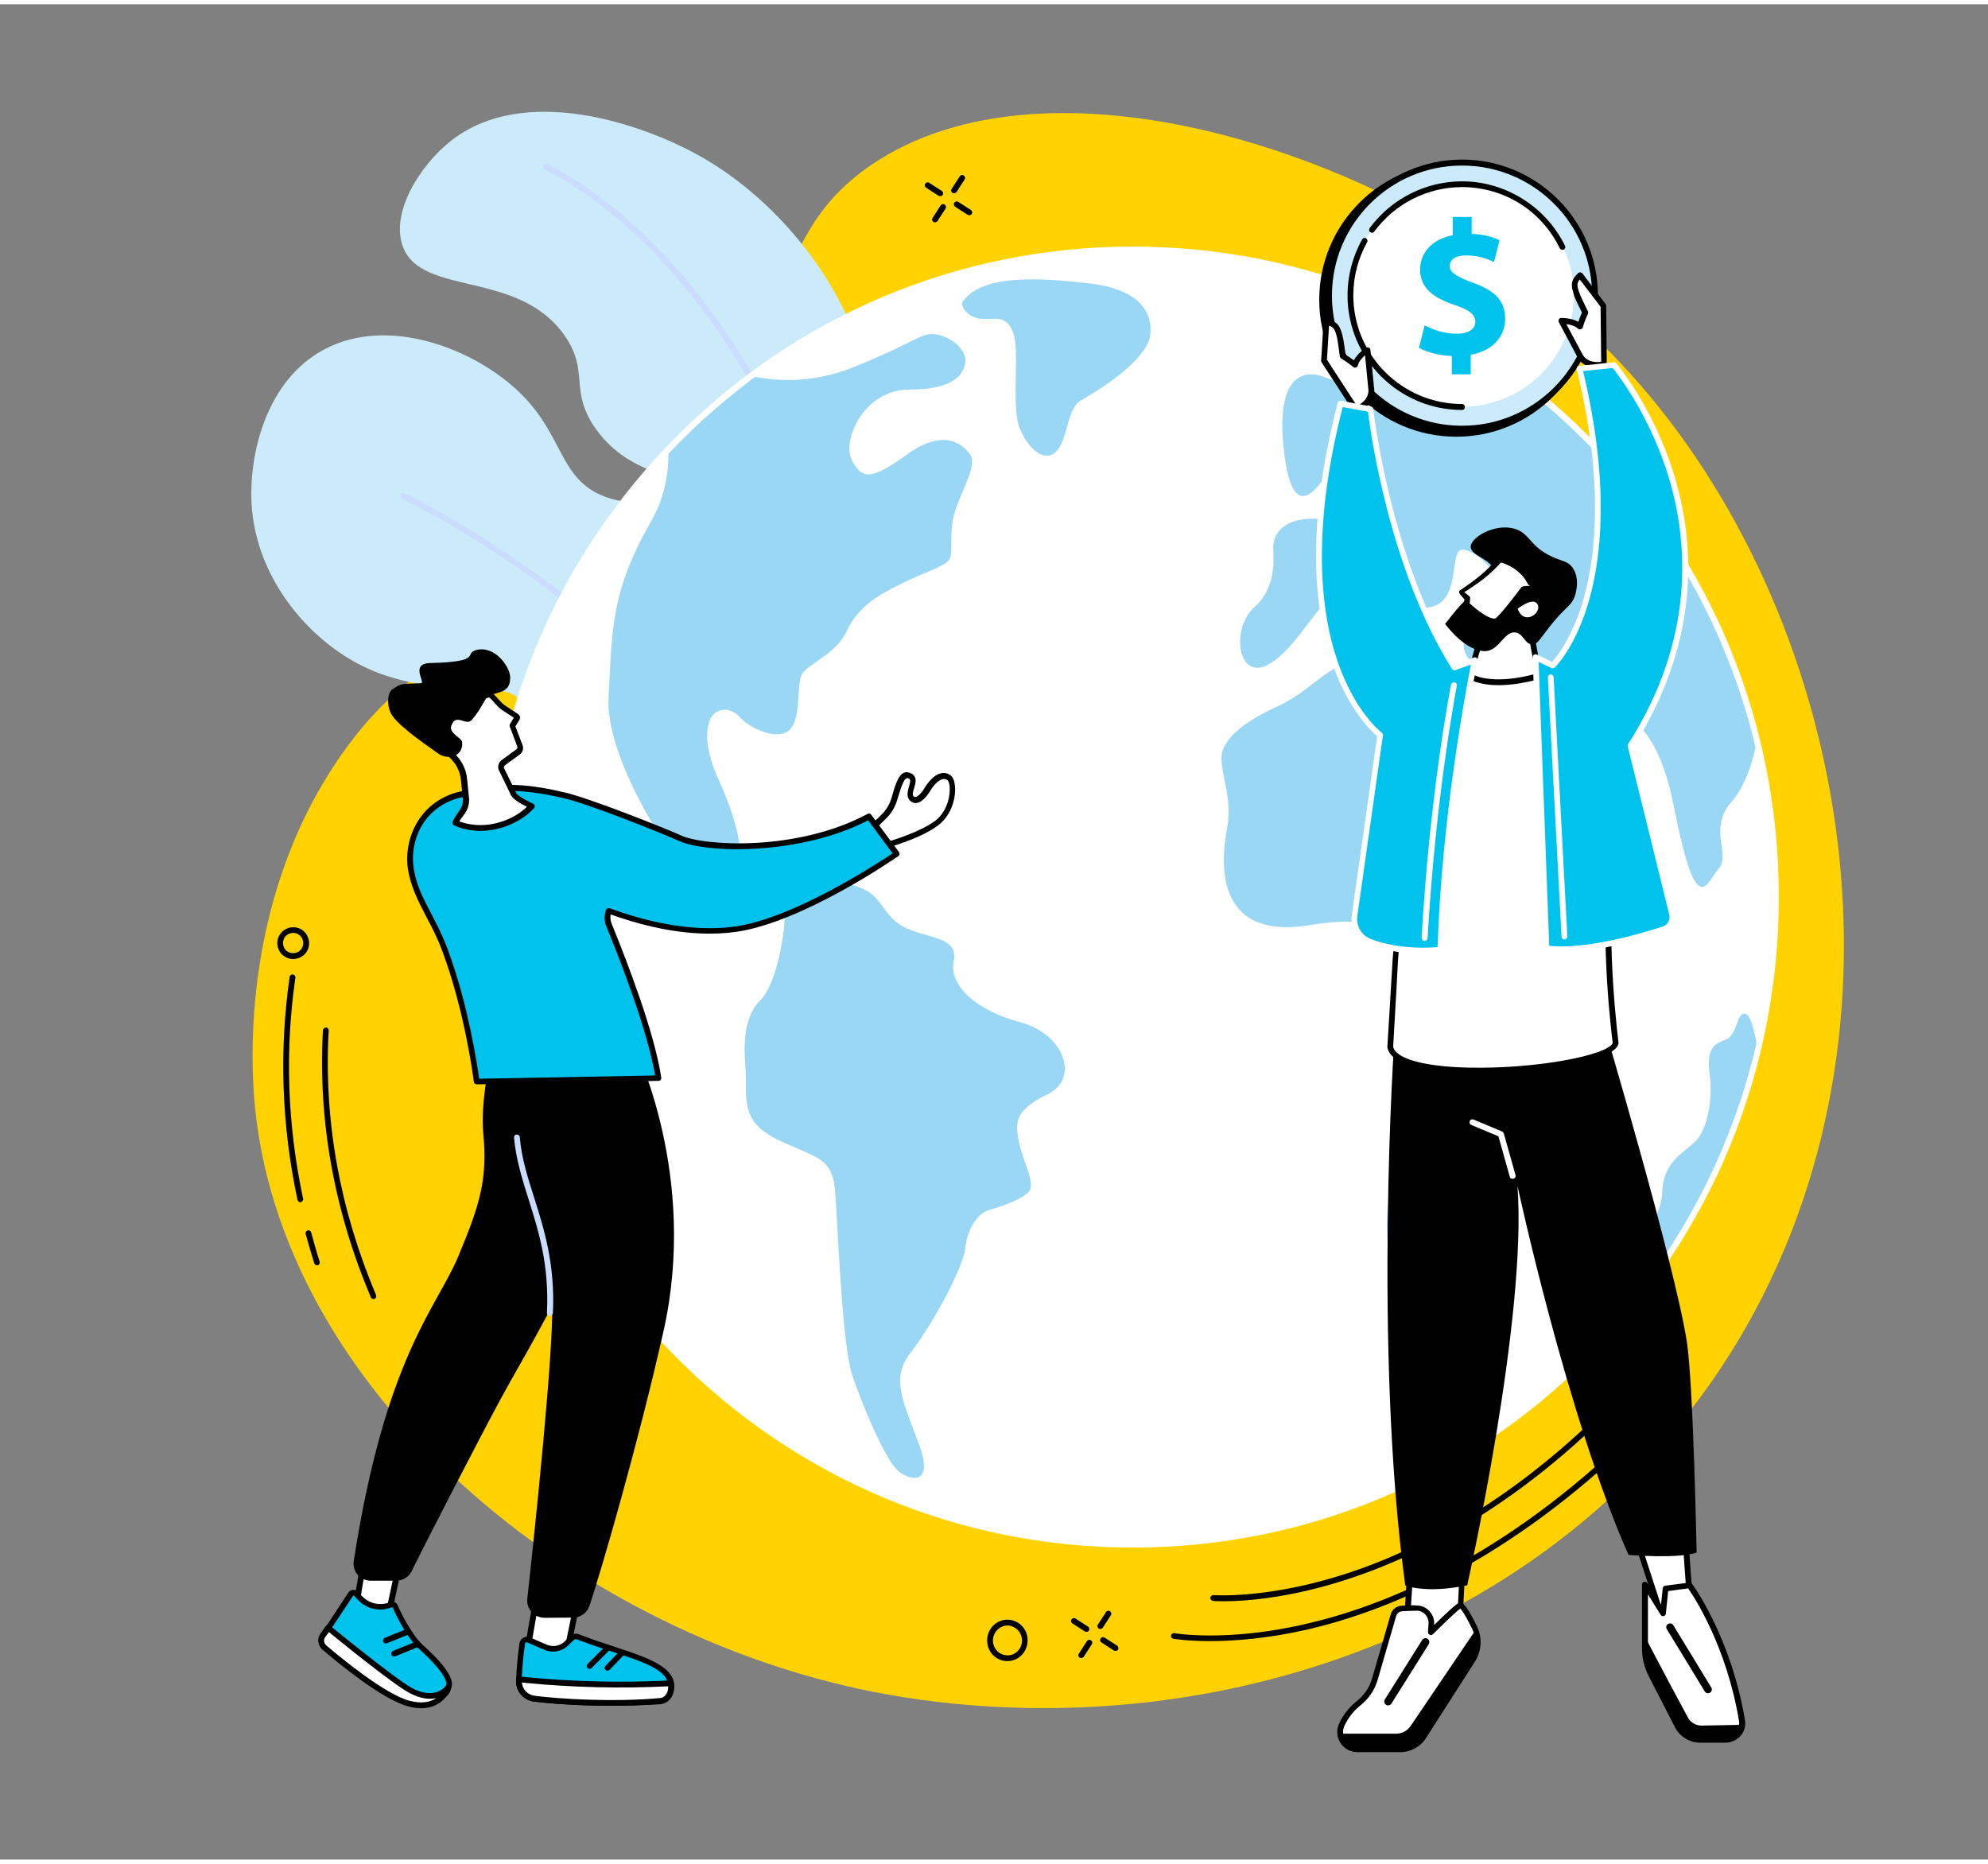 <?xml version="1.0" encoding="utf-8"?>
<svg xmlns="http://www.w3.org/2000/svg" xmlns:xlink="http://www.w3.org/1999/xlink" version="1.1" id="Layer_1" x="0px" y="0px" viewBox="0 0 1033 964" style="enable-background:new 0 0 1033 964;" xml:space="preserve" width="80" height="75">
<rect x="0" y="0" width="1033" height="964" fill="#808080" stroke="none"/>
<style type="text/css">
	.st0{fill:#FFD200;}
	.st1{fill:#CCEBFA;}
	.st2{fill:#CADDFF;}
	.st3{fill:#FFFFFF;}
	.st4{fill:#99D7F5;}
	.st5{fill:#00C3ED;}
</style>
<g>
	<path class="st0" d="M331.6,265.7c86.6-87.2,61.8-141.8,121.1-182.2c91.2-62.1,261.4-8.7,361.8,76.7   c123,104.6,185.1,313.3,112.9,486.2c-77,184-278.2,261.9-458.9,233.1c-161.4-25.7-320-152.9-335.9-305.4   c-1.7-16.5-9.3-105.9,44-183C220.5,327.4,262.9,334.8,331.6,265.7z"/>
</g>
<g>
	<g>
		<g>
			<path class="st1" d="M457.2,566.3c4.6-11.9,34.6-91.6,20.1-138.3c-2-6.5-5.1-16.6-14.3-24.6c-18.3-16.1-36.7-3.1-51.3-14.8     c-19.2-15.5,2.7-46.4-18.2-91c-5-10.7-12.8-27.4-30-35.8c-19.2-9.4-30.4,1.2-49.3-6c-23.6-9-21.1-31.1-43.3-53.2     c-23.4-23.3-69.2-41.4-102.9-23c-29.5,16-38.6,53.7-37.3,79.5c2,38.1,28.2,69.3,55.6,83.7c39.4,20.7,79.2,5.6,84.5,20.6     c4.9,13.9-29.5,27.6-27.7,53.7c1.2,18.2,19.7,36.1,38.5,40.7c26.1,6.4,41.2-15.5,56.8-7.1c16.3,8.7,7.2,36.8,18.9,62.3     C367,533.7,392.1,556,457.2,566.3z"/>
		</g>
		<g>
			<path class="st2" d="M458.2,557.6c-0.7,0-1.3-0.5-1.5-1.2c-22.4-105.9-88.6-181.7-140.2-226.6c-55.9-48.7-107.2-72.7-107.7-72.9     c-0.8-0.3-1.1-1.2-0.7-2c0.3-0.8,1.2-1.1,2-0.7c0.5,0.2,52.1,24.3,108.4,73.3c33,28.8,61.2,60.4,83.7,94     c28.2,42,47.5,87.2,57.5,134.3c0.2,0.8-0.3,1.6-1.2,1.8C458.4,557.6,458.3,557.6,458.2,557.6z"/>
		</g>
	</g>
	<g>
		<g>
			<path class="st1" d="M457.2,566.3c57.7-131.4,50.2-188.8,29.3-216.6c-6.2-8.3-20.8-23.7-29.7-50.5c-11.5-34.7-2.2-54.7-3.3-83.5     c-2.3-56.3-43.3-110.2-88.7-136.2c-31.8-18.1-92.9-38.2-130.5-8.5c-15.9,12.5-31.8,37.4-24.8,55.3c10,25.6,60.1,11.6,84,46     c13,18.8,2,28.3,16,48.2c22.1,31.3,59.9,22.2,67.4,44.4c7.3,21.5-26.7,35.6-21.8,63.2c5.5,31.5,51.8,35.7,53.8,66     c1.2,18-15,20.3-15.9,41.2c-1.1,25.5,22.2,36.2,43.9,74.1C448.9,530.7,453.9,550.8,457.2,566.3z"/>
		</g>
		<g>
			<path class="st2" d="M458.7,554.3c0,0-0.1,0-0.1,0c-0.8-0.1-1.4-0.8-1.4-1.6c8.1-112-9.9-230.9-48.2-318.1     c-26.4-60.1-59.3-97.3-82.2-118C302,94.3,283.2,86,283,85.9c-0.8-0.3-1.1-1.2-0.8-2c0.3-0.8,1.2-1.1,2-0.8     c0.8,0.3,19.4,8.5,44.5,31.1c23.2,20.8,56.4,58.4,83,119.1c17.3,39.5,31.1,87.7,39.9,139.4c10.1,59.6,12.9,120.2,8.6,180.1     C460.2,553.7,459.5,554.3,458.7,554.3z"/>
		</g>
	</g>
</g>
<g>
	<g>
		<g>
			<path d="M156.1,622.5c-0.7,0-1.3-0.5-1.5-1.2c-8.3-38.8-9.6-77.8-4.1-115.9c0.1-0.8,0.9-1.4,1.7-1.3c0.8,0.1,1.4,0.9,1.3,1.7     c-5.5,37.8-4.2,76.4,4,114.8c0.2,0.8-0.3,1.6-1.2,1.8C156.3,622.5,156.2,622.5,156.1,622.5z"/>
		</g>
		<g>
			<path d="M164.7,655.2c-0.6,0-1.2-0.4-1.4-1c-1.6-5.1-3.1-10.2-4.5-15.3c-0.2-0.8,0.3-1.6,1.1-1.8c0.8-0.2,1.6,0.3,1.8,1.1     c1.4,5.1,2.8,10.2,4.4,15.2c0.2,0.8-0.2,1.6-1,1.9C165,655.2,164.9,655.2,164.7,655.2z"/>
		</g>
		<g>
			<path d="M194.1,672.8c-0.6,0-1.1-0.3-1.4-0.9c-19.1-45.2-27.5-91.9-24.9-138.8c0-0.8,0.8-1.4,1.6-1.4c0.8,0,1.5,0.8,1.4,1.6     c-2.6,46.4,5.7,92.6,24.6,137.4c0.3,0.8,0,1.6-0.8,2C194.4,672.7,194.2,672.8,194.1,672.8z"/>
		</g>
		<g>
			<path d="M152.3,496.1c-0.9,0-1.7-0.1-2.5-0.4c-2.1-0.7-3.8-2.1-4.8-4.1c-1-2-1.2-4.2-0.5-6.3c0.7-2.1,2.1-3.8,4.1-4.8     c0,0,0,0,0,0c4.1-2.1,9.1-0.5,11.1,3.6c2.1,4.1,0.5,9.1-3.6,11.1C154.9,495.8,153.6,496.1,152.3,496.1z M149.9,483.1     c-1.3,0.6-2.2,1.7-2.6,3.1c-0.4,1.3-0.3,2.8,0.3,4c0.6,1.3,1.7,2.2,3.1,2.6c1.3,0.4,2.8,0.3,4-0.3c2.6-1.3,3.6-4.5,2.3-7.1     C155.7,482.8,152.5,481.8,149.9,483.1z"/>
		</g>
	</g>
	<g>
		<g>
			<path d="M571.7,844.2c-0.3,0-0.6-0.1-0.8-0.2c-0.7-0.5-0.9-1.4-0.4-2.1l4.2-6.5c0.5-0.7,1.4-0.9,2.1-0.4c0.7,0.5,0.9,1.4,0.4,2.1     l-4.2,6.5C572.6,844,572.2,844.2,571.7,844.2z"/>
		</g>
		<g>
			<path d="M561.8,859.3c-0.3,0-0.6-0.1-0.8-0.2c-0.7-0.5-0.9-1.4-0.4-2.1l4.2-6.5c0.5-0.7,1.4-0.9,2.1-0.4c0.7,0.5,0.9,1.4,0.4,2.1     l-4.2,6.5C562.7,859.1,562.3,859.3,561.8,859.3z"/>
		</g>
		<g>
			<path d="M564.5,845.7c-0.3,0-0.6-0.1-0.8-0.2l-6.5-4.2c-0.7-0.5-0.9-1.4-0.4-2.1c0.5-0.7,1.4-0.9,2.1-0.4l6.5,4.2     c0.7,0.5,0.9,1.4,0.4,2.1C565.5,845.5,565,845.7,564.5,845.7z"/>
		</g>
		<g>
			<path d="M579.6,855.6c-0.3,0-0.6-0.1-0.8-0.2l-6.5-4.2c-0.7-0.5-0.9-1.4-0.4-2.1c0.5-0.7,1.4-0.9,2.1-0.4l6.5,4.2     c0.7,0.5,0.9,1.4,0.4,2.1C580.6,855.4,580.1,855.6,579.6,855.6z"/>
		</g>
	</g>
	<g>
		<g>
			<path d="M495.7,98.2c-0.3,0-0.6-0.1-0.8-0.2c-0.7-0.5-0.9-1.4-0.4-2.1l4.2-6.5c0.5-0.7,1.4-0.9,2.1-0.4c0.7,0.5,0.9,1.4,0.4,2.1     l-4.2,6.5C496.6,98,496.2,98.2,495.7,98.2z"/>
		</g>
		<g>
			<path d="M485.8,113.3c-0.3,0-0.6-0.1-0.8-0.2c-0.7-0.5-0.9-1.4-0.4-2.1l4.2-6.5c0.5-0.7,1.4-0.9,2.1-0.4c0.7,0.5,0.9,1.4,0.4,2.1     l-4.2,6.5C486.7,113.1,486.3,113.3,485.8,113.3z"/>
		</g>
		<g>
			<path d="M488.5,99.7c-0.3,0-0.6-0.1-0.8-0.2l-6.5-4.2c-0.7-0.5-0.9-1.4-0.4-2.1c0.5-0.7,1.4-0.9,2.1-0.4l6.5,4.2     c0.7,0.5,0.9,1.4,0.4,2.1C489.5,99.5,489,99.7,488.5,99.7z"/>
		</g>
		<g>
			<path d="M503.6,109.6c-0.3,0-0.6-0.1-0.8-0.2l-6.5-4.2c-0.7-0.5-0.9-1.4-0.4-2.1c0.5-0.7,1.4-0.9,2.1-0.4l6.5,4.2     c0.7,0.5,0.9,1.4,0.4,2.1C504.6,109.4,504.1,109.6,503.6,109.6z"/>
		</g>
	</g>
	<g>
		<path d="M523.5,860.9c-1.3,0-2.6-0.2-3.8-0.7c-2.7-1-4.8-3.1-5.9-5.7c-2.3-5.4,0.1-11.8,5.4-14.2c2.6-1.2,5.4-1.2,8-0.2    c2.7,1,4.8,3.1,5.9,5.7c2.3,5.4-0.1,11.8-5.4,14.2C526.4,860.6,524.9,860.9,523.5,860.9z M523.5,842.4c-1,0-2.1,0.2-3,0.7    c-3.8,1.7-5.6,6.3-3.9,10.2c0.8,1.9,2.3,3.4,4.2,4.1c1.9,0.7,3.9,0.7,5.7-0.1c3.8-1.7,5.6-6.3,3.9-10.2c-0.8-1.9-2.3-3.4-4.2-4.1    C525.3,842.5,524.4,842.4,523.5,842.4z"/>
	</g>
	<g>
		<g>
			<path d="M635.7,829.8c-3.4,0-5.3-0.1-5.4-0.2c-0.8-0.1-1.4-0.8-1.4-1.6c0.1-0.8,0.8-1.4,1.6-1.4c0.3,0,28.2,2.2,69.5-11.3     c38.2-12.5,96-41.3,154.6-107.7c0.5-0.6,1.5-0.7,2.1-0.1c0.6,0.5,0.7,1.5,0.1,2.1c-59.1,67-117.6,96-156.1,108.6     C669.5,828.5,645.8,829.8,635.7,829.8z"/>
		</g>
		<g>
			<path d="M628.8,850.5c-12.1,0-18.9-1.2-19.1-1.2c-0.8-0.2-1.4-0.9-1.2-1.7c0.1-0.8,0.9-1.4,1.7-1.2c0.3,0,27.1,4.8,68.7-4.9     c38.5-8.9,97.9-32.2,162.3-92.7c0.6-0.6,1.6-0.5,2.1,0.1c0.6,0.6,0.5,1.6-0.1,2.1c-65,61-125,84.5-163.9,93.5     C658.3,849.3,640.9,850.5,628.8,850.5z"/>
		</g>
	</g>
</g>
<g>
	<g>
		<g>
			<ellipse class="st3" cx="588.6" cy="464" rx="334.2" ry="336.5"/>
		</g>
		<g>
			<g>
				<path class="st4" d="M500.2,154.6c-1.4,2,2.7,8.9,10.8,8.9c8.1,0,12.2-1.4,15.6,7.5c3.4,8.9-1.4,38.8,3.4,49.7      c4.7,10.9,12.9,17.7,18.9,11.6c6.1-6.1,5.4-22.5,12.9-26.6c7.4-4.1,34.5-20.4,35.9-34.1c1.4-13.6-8.1-23.8-31.8-26.6      C542.2,142.4,510.4,139.6,500.2,154.6z"/>
			</g>
			<g>
				<path class="st4" d="M412.8,459.8c-3.2,1.8-5.1,5.2-4.9,8.8c0.5,11.4-3.8,39.9-12.9,49c-11.5,11.6-7.3,32.4-7.4,40.9      c-0.4,17.1,1.3,24.7,19.5,32.9c18.3,8.2,25.4,8.6,26.8,25c1.4,16.3,3.5,79.5,8.9,95.8c5.4,16.3,16.9,42.9,23,49      c6.1,6.1,20.3,9.5,11.5-13.6c-8.8-23.2-14.2-34.1-4.1-47c10.1-12.9,27.1-42.9,28.4-54.5c1.4-11.6,7.4-18.4,12.9-19.8      c5.4-1.4,16.9-5.4,20.3-9.5c3.4-4.1-3.4-15.7-5.4-25.9c-2-10.2-2-16.3,14.9-24.5c16.9-8.2,8.8-31.3-14.2-37.5      c-23-6.1-37.2-19.1-34.5-32c2.7-12.9-15.6-11.6-26.4-17.7c-10.8-6.1-10.5-15.8-22.5-20.3C430.4,452.7,418.9,456.3,412.8,459.8z"/>
			</g>
			<g>
				<path class="st4" d="M831.9,445.5c-5.7-8.6-5-22.2,9.3-40.9c11.2-14.7-4.9-29.3-12.3-34.9c-1.4-1-0.7-3.2,0.9-3.4      c9.2-1,30.5,2.1,39.8,49.8c12.1,61.7,17.1,40.2,23.5,33c6.4-7.2-5.6-20.6,6.4-34.4c7.6-8.7,11.4-21.5,13.4-31.9      C888.9,284.9,822.2,204,734,161c0.1,10.7-2.4,48.2-46,32.7c0,0-27.1-12.9-20.7,39.5c6.4,52.4,28.5-3.6,32.8-5.7      c4.3-2.2,15.7-5,10.7,30.1c0,0-0.7,12.2-22.8,10c-22.1-2.2-26.4,8.6-26.4,14.3c0,5.7,2.1,20.8-10,31.6      c-12.1,10.8-8.6,38.7,7.8,29.4c16.4-9.3,27.8-38.7,42.8-41.6c15-2.9,28.5,16.5,42.8,11.5c14.3-5,7.8-29.4,15-29.4      c7.1,0,22.1,14.3,20,25.1c-2.1,10.8-24.2,15.8-18.5,28.7c5.7,12.9,17.8,8.6,21.4,17.2c3.6,8.6-17.8,18.7-34.9,7.9      c-17.1-10.8-20,5-28.5-2.2c-8.6-7.2-9.3-22.2-21.4-17.2c-12.1,5-19.2,15.1-34.9,22.2c-15.7,7.2-28.5,16.5-28.5,26.5      c0,10,5.7,20.8,2.9,36.6c-2.9,15.8-7.8,58.8,43.5,50.2c51.3-8.6,44.9,17.9,44.9,20.8c0,2.9-0.7,40.2,4.3,46.6      c5,6.5,16.4,25.1,0,49.5c-16.4,24.4-10,78.9,5,71.7c15-7.2,29.9-35.2,48.5-49.5c18.5-14.3,44.2-76.8,33.5-96.1      c-10.7-19.4,15-35.2,18.5-48.1C839,460.6,837.6,454.1,831.9,445.5z"/>
			</g>
			<g>
				<path class="st4" d="M347.3,231.2c0.3,12-1.8,25-8.8,37.1c-21,36.8-20.3,55.2-22.3,91.9s44.1,101.6,55.6,108.4      c11.5,6.8,13.3-9.4,13.3-22.3c0-12.9-4.9-28.5-11.7-43.4c-6.8-15-6.8-24.5-4.7-30.6c2-6.1,10.1-8.2,15.6-2      c5.4,6.1,18.4,11.6,24.7,7.7c7.7-4.7,4.7-23.1,7.4-29.3c2.7-6.1,17.6-10.2,23.7-23.2c6.1-12.9,16.2-18.4,28.4-24.5      c12.2-6.1,23-8.9,25-12.9c2-4.1-0.7-13.6,2.7-24.5c3.4-10.9,11.5-23.8,8.1-29.3c-3.4-5.4-13.5-14.3-32.5-0.7      s-23.7,13.6-29.1,3.4c-5.4-10.2,6.1-36.8,29.8-36.8c23.7,0,28.4-8.2,29.1-14.3c0.7-6.1-6.8-12.9-14.9-14.3      c-8.1-1.4-9.5,3.4-43.3,17c-22.6,9.1-42.4,7-53.1,4.5C374.9,204.6,360.5,217.4,347.3,231.2z"/>
			</g>
			<g>
				<path class="st4" d="M907,524.6c-5-1.1-3.9,11.3-10.7,13.6c-6.7,2.3-9.5,5.6-7.9,18.1c1.7,12.4-1.1,28.8-7.9,35      c-6.7,6.2-16.3,10.7-16.8,26c-0.6,15.3-14.6,29.9-23,35c-8.4,5.1-21.3,13-21.3,26c0,8.4-0.2,19.1,1.7,27.3      c44.5-43.5,77.1-99.3,92.2-162.1C912.1,535.1,909.9,525.3,907,524.6z"/>
			</g>
		</g>
	</g>
	<g>
		<path class="st3" d="M588.6,801.9c-89.7,0-174-35.2-237.4-99c-63.4-63.8-98.3-148.7-98.3-239c0-90.3,34.9-175.1,98.3-239    c63.4-63.8,147.7-99,237.4-99s174,35.2,237.4,99c63.4,63.8,98.3,148.7,98.3,239c0,90.3-34.9,175.1-98.3,239    C762.6,766.8,678.3,801.9,588.6,801.9z M588.6,129c-183.4,0-332.7,150.3-332.7,335c0,184.7,149.2,335,332.7,335    s332.7-150.3,332.7-335C921.3,279.3,772.1,129,588.6,129z"/>
	</g>
</g>
<g>
	<g>
		<g>
			<g>
				<g>
					<polygon class="st3" points="189.7,804 184.3,836.8 201.4,838.6 208,807.8      "/>
				</g>
				<g>
					<path d="M201.4,840.1c-0.1,0-0.1,0-0.2,0l-17-1.8c-0.4,0-0.8-0.3-1-0.6c-0.3-0.3-0.4-0.7-0.3-1.2l5.4-32.8       c0.1-0.4,0.3-0.8,0.6-1c0.3-0.2,0.8-0.3,1.2-0.2l18.3,3.8c0.4,0.1,0.7,0.3,1,0.6c0.2,0.3,0.3,0.7,0.2,1.1l-6.6,30.8       C202.7,839.6,202.1,840.1,201.4,840.1z M186.1,835.5l14.1,1.5l6-28l-15.2-3.2L186.1,835.5z"/>
				</g>
			</g>
			<g>
				<g>
					<g>
						<path class="st5" d="M203.2,831.5c-5.5,2.3-11.9,0.9-16-3.4l-2.2-2.3c-0.8-0.8-2-0.7-2.6,0.2l-11.8,17.8        c-2.1,2.9-1.8,7.3,0.9,9.8c3.4,3.2,8.6,7.6,14.9,11.1c11.9,6.6,22.2,20.7,34.2,17.1c12-3.6,11.4-4.2,12.7-8        c1.3-3.8-4.6-11.6-14.3-20.2c-5.9-5.3-11.8-16.8-13.6-21.3C205,831.5,204,831.1,203.2,831.5z"/>
					</g>
					<g>
						<path d="M216.7,884c-7.3,0-13.9-5.2-20.4-10.3c-3.5-2.7-7-5.5-10.7-7.5c-6.5-3.6-11.9-8.1-15.2-11.3c-3.1-3-3.6-8.3-1.1-11.8        l11.7-17.8c0.5-0.8,1.4-1.3,2.4-1.4c1-0.1,1.9,0.3,2.6,1l2.2,2.3c3.7,3.9,9.4,5.1,14.4,3.1c0.8-0.3,1.7-0.3,2.4,0        c0.8,0.3,1.4,0.9,1.7,1.7c1.9,4.6,7.7,15.8,13.2,20.7c7.7,6.9,16.6,16.3,14.7,21.8c-0.1,0.3-0.2,0.5-0.2,0.7        c-1.3,4-2.3,4.9-13.4,8.2C219.5,883.8,218.1,884,216.7,884z M183.7,826.8C183.7,826.8,183.7,826.8,183.7,826.8        c-0.1,0-0.1,0-0.2,0.1l-11.8,17.8c-1.7,2.4-1.4,5.9,0.7,7.9c3.2,3.1,8.4,7.4,14.6,10.9c3.9,2.1,7.5,5,11.1,7.8        c7.5,5.9,14.5,11.4,22,9.2c10.4-3.1,10.6-3.7,11.4-6.3c0.1-0.2,0.2-0.5,0.3-0.8c0.8-2.2-2.4-8.4-13.8-18.6        c-6.4-5.7-12.4-18-14-21.8c0-0.1-0.2-0.1-0.3-0.1c-6.1,2.5-13.2,1-17.7-3.8l-2.2-2.3C183.8,826.8,183.8,826.8,183.7,826.8z"/>
					</g>
				</g>
				<g>
					<path d="M200.5,851.7c-0.6,0-1.2-0.4-1.4-0.9c-0.3-0.8,0.1-1.6,0.8-2l11.2-4.5c0.8-0.3,1.6,0.1,2,0.8c0.3,0.8-0.1,1.6-0.8,2       l-11.2,4.5C200.8,851.6,200.6,851.7,200.5,851.7z"/>
				</g>
				<g>
					<path d="M204.8,858.5c-0.6,0-1.2-0.4-1.4-0.9c-0.3-0.8,0.1-1.6,0.8-2l11.8-4.8c0.8-0.3,1.6,0.1,2,0.8c0.3,0.8-0.1,1.6-0.8,2       l-11.8,4.8C205.2,858.5,205,858.5,204.8,858.5z"/>
				</g>
				<g>
					<g>
						<path class="st3" d="M232.9,874.8c0,0-6.1,8.6-19.6,1.3c-8.9-4.8-42.8-32.5-42.8-32.5l-2.8,3.9c-1.4,2-1.1,4.7,0.8,6.3        c8.4,7.2,30.9,25.7,43.9,29.2C228.6,887.3,232.9,874.8,232.9,874.8z"/>
					</g>
					<g>
						<path d="M218.8,885.4c-2,0-4.3-0.3-6.8-1c-13.1-3.5-35.5-21.8-44.5-29.5c-2.4-2.1-2.9-5.7-1-8.3l2.8-3.9        c0.2-0.3,0.6-0.6,1-0.6c0.4-0.1,0.8,0.1,1.1,0.3c0.3,0.3,33.8,27.6,42.5,32.4c12,6.5,17.4-0.6,17.6-0.9        c0.4-0.6,1.3-0.8,1.9-0.4c0.7,0.3,1,1.1,0.7,1.8C234.3,875.4,230.7,885.4,218.8,885.4z M170.9,845.8l-1.9,2.6        c-1,1.3-0.7,3.2,0.5,4.3c6.9,5.9,30.4,25.4,43.3,28.8c6.7,1.8,11.1,0.5,14-1.4c-3.5,0.8-8.2,0.5-14.1-2.7        C204.5,873.1,177.1,850.9,170.9,845.8z"/>
					</g>
				</g>
			</g>
		</g>
		<g>
			<g>
				<g>
					<polygon class="st3" points="282,809.6 274.2,854.9 293,864 303.1,814.7      "/>
				</g>
				<g>
					<path d="M293,865.5c-0.2,0-0.4,0-0.7-0.1l-18.9-9.1c-0.6-0.3-0.9-0.9-0.8-1.6l7.8-45.3c0.1-0.4,0.3-0.8,0.7-1       c0.3-0.2,0.8-0.3,1.2-0.2l21.1,5.1c0.8,0.2,1.3,1,1.1,1.8l-10,49.3c-0.1,0.5-0.4,0.8-0.8,1C293.5,865.5,293.2,865.5,293,865.5z        M275.8,854l16.1,7.8l9.4-46l-18.1-4.4L275.8,854z"/>
				</g>
			</g>
			<g>
				<g>
					<g>
						<path class="st5" d="M271.3,851.8c-0.6,4.3-1.6,12.4-1.7,19.6c-0.1,4.5,3.3,8.3,7.8,8.9c12.6,1.6,41.3,3.4,65.7,1.2        c1.7-0.2,4.6-1.4,5.4-5.6c2.8-14.1-21.6-17.5-48.3-27.7c-1-0.4-2.2-0.2-3,0.6l-2.9,2.8c-2.9,2.8-7.2,3.6-10.8,2l-8.8-3.8        C273.2,849.2,271.5,850.2,271.3,851.8z"/>
					</g>
					<g>
						<path d="M317.7,884.1c-16.4,0-31.8-1.1-40.4-2.2c-5.2-0.7-9.2-5.2-9.1-10.4c0.1-7.3,1.1-15.5,1.7-19.8c0.2-1.2,0.9-2.3,2-2.9        c1.1-0.6,2.4-0.7,3.5-0.2l8.8,3.8c3.1,1.3,6.8,0.7,9.2-1.7l2.9-2.8c1.2-1.2,3-1.6,4.6-0.9c6.2,2.4,12.2,4.4,18,6.3        c18.8,6.2,33.6,11.1,31.2,23.2c-0.9,4.6-4.2,6.5-6.8,6.8C334.9,883.8,326.1,884.1,317.7,884.1z M272.8,852        c-0.6,4.2-1.6,12.2-1.7,19.4c0,3.7,2.7,6.9,6.5,7.4c13,1.7,41.2,3.4,65.3,1.2c0.6,0,3.4-0.5,4.1-4.4        c1.9-9.5-11.2-13.8-29.2-19.7c-5.8-1.9-11.8-3.9-18.1-6.3c-0.5-0.2-1.1-0.1-1.5,0.3l-2.9,2.8c-3.3,3.2-8.2,4.2-12.5,2.3        l-8.8-3.8c-0.4-0.2-0.7,0-0.8,0C273,851.5,272.8,851.7,272.8,852z"/>
					</g>
				</g>
				<g>
					<g>
						<path class="st3" d="M269.7,870.3c0,0,0,0.7,0,1.1c-0.1,4.5,3.3,8.3,7.8,8.9c12.6,1.6,41.3,3.4,65.7,1.2        c1.7-0.2,4.6-1.4,5.4-5.6c0.3-1.3,0.1-3.6,0.1-3.6l-1.7,0.1c-24.6,1.2-49.4,0.6-73.9-1.8L269.7,870.3z"/>
					</g>
					<g>
						<path d="M317.7,884.1c-16.4,0-31.8-1.1-40.4-2.2c-5.2-0.7-9.2-5.2-9.1-10.4l0-1.1c0-0.4,0.2-0.8,0.5-1.1        c0.3-0.3,0.7-0.4,1.1-0.4l3.3,0.3c24.4,2.4,49.2,3,73.7,1.8l1.7-0.1c0.8,0,1.5,0.6,1.6,1.4c0,0.3,0.2,2.6-0.1,4        c-0.9,4.6-4.2,6.5-6.8,6.8C334.9,883.8,326.1,884.1,317.7,884.1z M271.2,872c0.2,3.5,2.9,6.4,6.5,6.9        c13,1.7,41.2,3.4,65.3,1.2c0.6,0,3.4-0.5,4.1-4.4c0.1-0.4,0.1-1.1,0.1-1.7l-0.2,0c-24.6,1.2-49.6,0.6-74.1-1.8L271.2,872z"/>
					</g>
				</g>
				<g>
					<path d="M306.4,864.9c-0.4,0-0.8-0.1-1.1-0.4c-0.6-0.6-0.6-1.5,0-2.1l9.4-9.4c0.6-0.6,1.5-0.6,2.1,0c0.6,0.6,0.6,1.5,0,2.1       l-9.4,9.4C307.1,864.8,306.7,864.9,306.4,864.9z"/>
				</g>
				<g>
					<path d="M315.6,865.9c-0.4,0-0.7-0.1-1-0.4c-0.6-0.6-0.6-1.5,0-2.1l7.5-7.8c0.6-0.6,1.5-0.6,2.1,0c0.6,0.6,0.6,1.5,0,2.1       l-7.5,7.8C316.3,865.7,316,865.9,315.6,865.9z"/>
				</g>
			</g>
		</g>
		<g>
			<g>
				<path d="M253.7,549.4c0.6,2.5-4,21.7-2.6,36.9c2.3,24.3-1.6,37.1-13.1,64.6c-11.2,26.6-37.8,52.1-54.2,158.1      c-0.8,5.3,3.3,10.1,8.7,10.1H206c3.3,0,6.4-1.9,7.9-4.9c8.7-17.7,35.7-70,46.3-89.6c12.4-23,47.9-80.7,49.6-108.2      c1.7-25.9-0.6-62.9-0.9-67c0-0.2-0.2-0.4-0.4-0.4L253.7,549.4z"/>
			</g>
			<g>
				<path d="M330,542.3c0,0,33,66.6,14.7,147.5c-13.2,58.5-32.2,123.8-38.4,142.4c-1.2,3.6-4.6,6.1-8.4,6.1l-14.9,0.1      c-5.4,0-9.6-4.6-9-9.9c3.4-30.8,14-130.7,12.9-154.8c-1.9-39.7-12.1-56-14.5-83.9c-2.6-30.4,4.1-46.3,4.1-46.3L330,542.3z"/>
			</g>
			<g>
				<path class="st2" d="M285.7,681.5C285.7,681.5,285.7,681.5,285.7,681.5c-0.9,0-1.5-0.7-1.5-1.6c1.2-24.7-4.2-42-9.5-58.8      c-3.4-10.8-6.6-21-7.6-32.2c-0.1-0.8,0.5-1.6,1.4-1.6c0.8,0,1.6,0.5,1.6,1.4c0.9,10.9,4.1,20.9,7.5,31.5      c5.1,16.2,10.9,34.6,9.7,59.8C287.2,680.8,286.5,681.5,285.7,681.5z"/>
			</g>
		</g>
	</g>
	<g>
		<g>
			<g>
				<path class="st3" d="M452.4,428.8l7-6.9c2.5-2.5,4.3-5.6,5.3-9c1.6-5.7,3.6-13,6.9-12.3c6.8,1.5-2,9.7,2.8,12.6      c2.5,1.5,5.7-2.3,7.1-4.6c4.8-7.8,9.1-8.8,11.9-6.4c2.8,2.4,2.6,16.3-6.6,23.3c-9.3,7.1-27.5,11.9-27.5,11.9L452.4,428.8z"/>
			</g>
			<g>
				<path d="M459.2,438.9c-0.5,0-0.9-0.2-1.2-0.6l-6.8-8.6c-0.5-0.6-0.4-1.5,0.1-2l7-6.9c2.3-2.3,4-5.2,4.9-8.3l0.2-0.6      c1.8-6.5,3.9-13.8,8.5-12.8c1.6,0.3,2.7,1.1,3.3,2.1c1.1,1.8,0.4,3.9-0.2,6c-0.9,2.9-1,4,0.1,4.6c1.1,0.7,3.5-1.6,5-4.1      c3-4.9,6.1-7.7,9.2-8.2c1.8-0.3,3.5,0.2,4.9,1.4c2,1.7,2.1,5.9,2.1,7.6c-0.1,5.6-2.5,13.3-8.8,18.1      c-9.4,7.2-27.3,11.9-28.1,12.1C459.5,438.9,459.3,438.9,459.2,438.9z M454.5,428.9l5.3,6.7c3.8-1.1,18.3-5.5,26.1-11.3      c5.4-4.1,7.5-10.9,7.6-15.8c0.1-3.1-0.6-4.8-1-5.2c-0.8-0.6-1.6-0.9-2.5-0.7c-1.2,0.2-3.8,1.3-7.1,6.8c-2.2,3.6-5.9,7-9.1,5.1      c-3.2-1.9-2.2-5.5-1.5-8c0.4-1.4,0.9-3,0.5-3.7c-0.2-0.4-0.9-0.6-1.4-0.7c-1.8-0.4-4,7.4-5,10.7l-0.2,0.6c-1,3.6-3,7-5.7,9.6      L454.5,428.9z"/>
			</g>
		</g>
		<g>
			<g>
				<path class="st5" d="M451.5,422.1c-35.7,19.2-85.1,17.5-98.4,11.2c-5.5-2.6-48.9-20.1-61.5-22.5c-27.2-6.4-40.4-2.6-51.4-0.3      c-19.7,4.2-29.3,22-26.6,39c2.3,14.8,11.1,24.5,17.6,42c12.1,32.2,16.5,68.3,16.5,68.3l94.5-1.7c-3.5-23.4-17.8-60.4-25.7-79.7      c-1-2.5-1-5.1-0.1-7.3c16.3,6.1,41.3,12.9,65.8,9.5c34.4-4.8,83.8-39.2,83.8-39.2L451.5,422.1z"/>
			</g>
			<g>
				<path d="M247.7,561.2c-0.8,0-1.4-0.6-1.5-1.3c0-0.4-4.5-36.3-16.4-68c-2.6-7.1-5.6-12.7-8.5-18.2c-4.2-8.1-7.8-15.1-9.3-24.1      c-2.5-16.3,6.3-36.1,27.8-40.7c0.7-0.2,1.4-0.3,2.2-0.5c10.7-2.4,24.1-5.3,49.9,0.8c12.6,2.4,56,19.9,61.8,22.6      c11.8,5.6,60.4,8.6,97.1-11.1c0.7-0.4,1.5-0.2,1.9,0.4l14.4,19.4c0.2,0.3,0.3,0.7,0.3,1.1c-0.1,0.4-0.3,0.8-0.6,1      c-2,1.4-50.1,34.6-84.5,39.4c-23.7,3.3-48.1-3-65-9.1c-0.3,1.6-0.1,3.2,0.5,4.8c8.1,19.8,22.3,56.6,25.8,80      c0.1,0.4-0.1,0.9-0.3,1.2c-0.3,0.3-0.7,0.5-1.1,0.5L247.7,561.2C247.7,561.2,247.7,561.2,247.7,561.2z M264.3,408.7      c-9.1,0-15.8,1.5-21.6,2.7c-0.7,0.2-1.5,0.3-2.2,0.5c-19.9,4.3-27.9,22-25.5,37.3c1.3,8.5,4.9,15.3,9,23.2      c2.8,5.3,5.9,11.3,8.6,18.6c10.7,28.5,15.4,60.5,16.4,67.3l91.4-1.7c-3.9-23.1-17.5-58.4-25.4-77.6c-1.1-2.7-1.1-5.7-0.1-8.4      c0.3-0.8,1.2-1.2,1.9-0.9c16.6,6.1,41.3,12.8,65.1,9.5c30.6-4.3,73.9-32.7,81.9-38L451.1,424c-35.2,18.3-84.4,17.3-98.6,10.6      c-5.8-2.7-48.7-20.1-61.1-22.4C280.2,409.6,271.5,408.7,264.3,408.7z"/>
			</g>
		</g>
	</g>
	<g>
		<g>
			<g>
				<path class="st3" d="M266.6,409.9l-6.2-12.7c-0.4-1.2,0-2.5,1-3.3l7.7-5.6c1-0.7,1.3-2,0.9-3.2l-3.9-10.4l2.4-4      c0.2-0.3,0.1-0.7-0.2-0.9l-7.3-4.8c-2.5-1.9-6-7.2-7.3-6.3c0,0-31.3,5.9-28.1,21.5c0.5,2.3,1.8,4.2,3.6,5.6l3.8,2.9      c3.9,2.9,6.7,7.1,7.7,11.9c0.2,1,0.9,7.6,1.3,11.9c0.2,2.5-0.4,4.9-1.9,6.9c-1.8,2.5-4,5.7-3.5,5.7c0,0,4.1,2,10.1,2.5      c10.6,0.9,22.4-3.4,29.5-11.4C276.3,416.5,267.4,412.5,266.6,409.9z"/>
			</g>
			<g>
				<path d="M249.7,429.5c-1,0-2,0-3-0.1c-6.2-0.5-10.4-2.6-10.6-2.7c-0.3-0.1-0.6-0.4-0.8-0.7c-0.5-0.9-0.4-1.5,3.6-7.3      c1.2-1.7,1.8-3.8,1.6-5.9c-0.9-9.6-1.2-11.4-1.3-11.7c-0.8-4.2-3.4-8.1-7.1-11l-3.8-2.9c-2.2-1.7-3.7-4-4.2-6.5      c-0.7-3.3,0-6.5,1.9-9.4c6.3-9.5,24.8-13.4,27.2-13.9c1.8-0.8,3.6,1.2,5.8,3.7c1,1.1,2,2.2,2.9,2.9l7.3,4.8c1,0.6,1.3,2,0.7,3      l-2.1,3.4l3.7,9.7c0.7,1.8,0.1,3.8-1.4,4.9l-7.7,5.6c-0.5,0.3-0.7,1-0.5,1.5l6.1,12.5c0,0.1,0.1,0.2,0.1,0.3      c0.3,1,4.4,3.7,8.8,5.6c0.4,0.2,0.8,0.6,0.9,1.1c0.1,0.5,0,1-0.3,1.3C270.9,424.9,260,429.5,249.7,429.5z M238.7,424.6      c1.6,0.6,4.6,1.5,8.3,1.8c9.6,0.8,20.1-2.9,26.8-9.4c-3.2-1.6-7.7-4.1-8.5-6.5l-6.1-12.6c0-0.1-0.1-0.1-0.1-0.2      c-0.6-1.8,0-3.8,1.6-5l7.7-5.6c0.4-0.3,0.6-0.9,0.4-1.4l-3.9-10.4c-0.2-0.4-0.1-0.9,0.1-1.3l2-3.3l-6.6-4.3c0,0-0.1,0-0.1-0.1      c-1.1-0.8-2.2-2.1-3.3-3.3c-0.9-1-2.2-2.4-2.8-2.8c0,0,0,0,0,0c-0.2,0-19.5,3.8-25.4,12.6c-1.5,2.2-2,4.6-1.5,7.1      c0.4,1.8,1.5,3.5,3.1,4.8l3.8,2.9c4.3,3.3,7.2,7.8,8.2,12.8c0.2,0.8,0.6,4.9,1.3,12c0.3,2.8-0.5,5.6-2.1,8      C240,422.6,239.1,423.8,238.7,424.6z"/>
			</g>
		</g>
		<g>
			<path d="M247.6,335.5c-7,1.8,3.9,6.1-23.9,6.8c-11.1,0.2-2.2,10.5-5,10.5c-10.6,0.3-10.2,0.2-14.6,3c-2.9,1.8-3.1,8.3-1.1,12.4     c2.6,5.5,15.1,14.4,24.8,21.2c5,3.5,13.2,1.4,12.3-6.1c-0.2-2.1-7-4.6-5.6-8.4c2.4-7,7.7,0.5,10.7-3.1c3-3.5,4-5.4,6.8-10.2     c3.4-5.7,13.3-1.5,13.1-12C265,344.3,257.2,333.1,247.6,335.5z"/>
		</g>
	</g>
</g>
<g>
	<g>
		<g>
			<g>
				<circle cx="756.7" cy="153.5" r="71.2"/>
			</g>
		</g>
		<g>
			<g>
				
					<ellipse transform="matrix(1.833691e-02 -1 1 1.833691e-02 594.468 908.213)" class="st1" cx="759.7" cy="151.4" rx="69.1" ry="69.1"/>
			</g>
			<g>
				<path d="M759.7,221.9c-38.9,0-70.6-31.7-70.6-70.6s31.7-70.6,70.6-70.6c38.9,0,70.6,31.7,70.6,70.6S798.7,221.9,759.7,221.9z       M759.7,83.8c-37.3,0-67.6,30.3-67.6,67.6s30.3,67.6,67.6,67.6c37.3,0,67.6-30.3,67.6-67.6S797,83.8,759.7,83.8z"/>
			</g>
		</g>
		<g>
			<ellipse transform="matrix(0.918 -0.397 0.397 0.918 2.267 313.707)" class="st3" cx="759.7" cy="151.4" rx="58" ry="58"/>
		</g>
		<g>
			<path d="M811.9,127.6c-0.6,0-1.1-0.3-1.4-0.8c-9.5-19.6-29-31.8-50.8-31.8c-17.9,0-35,8.6-45.6,23.1c-0.5,0.7-1.4,0.8-2.1,0.3     c-0.7-0.5-0.8-1.4-0.3-2.1c11.2-15.2,29.1-24.3,48-24.3c22.6,0,43.6,13.2,53.5,33.5c0.4,0.7,0.1,1.6-0.7,2     C812.4,127.5,812.1,127.6,811.9,127.6z"/>
		</g>
		<g>
			<path d="M759.7,210.8c-32.8,0-59.5-26.7-59.5-59.5c0-10.2,2.6-20.2,7.6-29.1c0.4-0.7,1.3-1,2-0.6c0.7,0.4,1,1.3,0.6,2     c-4.7,8.4-7.2,17.9-7.2,27.6c0,31.1,25.3,56.5,56.5,56.5c0.8,0,1.5,0.7,1.5,1.5C761.2,210.2,760.6,210.8,759.7,210.8z"/>
		</g>
		<g>
			<g>
				<path class="st5" d="M754.4,192.3v-9.5c-6.7-0.3-13.2-2.1-17.1-4.3l3-11.7c4.2,2.3,10.1,4.4,16.7,4.4c5.7,0,9.6-2.2,9.6-6.2      c0-3.8-3.2-6.2-10.6-8.7c-10.7-3.6-18.1-8.6-18.1-18.4c0-8.8,6.2-15.8,17-17.9v-9.5h9.8v8.8c6.7,0.3,11.2,1.7,14.5,3.3      l-2.9,11.3c-2.6-1.1-7.2-3.4-14.4-3.4c-6.5,0-8.6,2.8-8.6,5.6c0,3.3,3.5,5.4,12,8.6c11.9,4.2,16.8,9.7,16.8,18.8      c0,8.9-6.3,16.6-17.9,18.6v10.2H754.4z"/>
			</g>
		</g>
	</g>
	<g>
		<g>
			<g>
				<polygon class="st3" points="849.8,795.9 866.6,847.3 879.3,846.4 875.5,793.3     "/>
			</g>
			<g>
				<path d="M866.6,848.8c-0.6,0-1.2-0.4-1.4-1l-16.8-51.5c-0.1-0.4-0.1-0.9,0.2-1.3c0.2-0.4,0.7-0.6,1.1-0.7l25.7-2.5      c0.4,0,0.8,0.1,1.1,0.3c0.3,0.3,0.5,0.6,0.5,1l3.8,53.1c0,0.4-0.1,0.8-0.4,1.1c-0.3,0.3-0.6,0.5-1,0.5l-12.7,0.9      C866.7,848.8,866.7,848.8,866.6,848.8z M851.8,797.2l15.8,48.6l10.1-0.7l-3.6-50.1L851.8,797.2z"/>
			</g>
		</g>
		<g>
			<g>
				<g>
					<path class="st3" d="M854.8,854.3v-33.2l9.4,14.9l1.3-12.9l12.5-1.6c0,0,19.9,26.5,27.2,70.1c0.9,5.3-3.2,10.2-8.6,10.2h-12.9       c-5,0-9.5-2.7-11.8-7.1l-13.7-26.9C855.9,863.7,854.8,859,854.8,854.3z"/>
				</g>
				<g>
					<path d="M896.5,903.3h-12.9c-5.5,0-10.6-3-13.2-7.9l-13.8-26.9c-2.2-4.4-3.4-9.3-3.4-14.2v-33.2c0-0.7,0.4-1.3,1.1-1.4       c0.6-0.2,1.3,0.1,1.7,0.6l7.1,11.2l0.9-8.5c0.1-0.7,0.6-1.2,1.3-1.3l12.5-1.6c0.5-0.1,1.1,0.2,1.4,0.6       c0.2,0.3,20.2,27.3,27.5,70.8c0.5,3-0.3,6-2.3,8.3C902.4,902,899.5,903.3,896.5,903.3z M856.3,826.3v28c0,4.5,1.1,8.9,3.1,12.9       l13.7,26.9c2.1,3.9,6.1,6.3,10.5,6.3h12.9c2.1,0,4.2-0.9,5.5-2.6c1.4-1.6,2-3.8,1.6-5.9c-6.5-38.9-23.3-64.3-26.4-68.8       l-10.4,1.4l-1.2,11.7c-0.1,0.6-0.5,1.2-1.1,1.3c-0.6,0.2-1.3-0.1-1.6-0.7L856.3,826.3z"/>
				</g>
			</g>
			<g>
				<path d="M887.5,877.6c-0.7,0-1.3-0.3-1.7-1l-19.7-32.3c-0.6-0.9-0.3-2.2,0.7-2.7c0.9-0.6,2.2-0.3,2.7,0.7l19.7,32.3      c0.6,0.9,0.3,2.2-0.7,2.7C888.2,877.5,887.8,877.6,887.5,877.6z"/>
			</g>
			<g>
				<path d="M884.4,894.4c-3.1,0.1-6-1.6-7.4-4.3c-4.9-9-15.9-29.7-22.1-41.6v5.8c0,4.7,1.1,9.4,3.3,13.6l13.7,26.9      c2.3,4.4,6.9,7.1,11.8,7.1h12.9c4.6,0,8.3-3.5,8.7-7.9L884.4,894.4z"/>
			</g>
		</g>
		<g>
			<g>
				<path class="st3" d="M733.5,802.2l-3.9,61.2c0,0,20.9-2.8,28.8-20.4l2.2-42.1L733.5,802.2z"/>
			</g>
			<g>
				<path d="M729.6,864.9c-0.4,0-0.7-0.1-1-0.4c-0.3-0.3-0.5-0.7-0.5-1.2l3.9-61.2c0-0.8,0.7-1.4,1.4-1.4l27.1-1.4      c0.4,0,0.8,0.1,1.1,0.4c0.3,0.3,0.5,0.7,0.4,1.1l-2.2,42.1c0,0.2-0.1,0.4-0.1,0.5c-8.2,18.2-29.1,21.2-30,21.3      C729.7,864.9,729.7,864.9,729.6,864.9z M735,803.6l-3.7,57.9c5.1-1.1,19.5-5.5,25.7-19l2.1-40.2L735,803.6z"/>
			</g>
		</g>
		<g>
			<g>
				<g>
					<path class="st3" d="M728.4,833.5c2.2-0.1,5.2-0.3,8.1-0.1c4.3,0.3,7.5,4,7.2,8.3l-0.3,4.3c0,0,12.5-12.6,15-13.9       c1.4-0.7,4.9,5.6,7.7,11.4c2.6,5.3,2.3,11.6-0.9,16.6l-25.6,40c-2.6,4.1-7.2,6.6-12,6.6h-22.3c-6.5,0-10.8-6.8-8.1-12.7       c1.7-3.7,4.4-7.7,8.8-11.2c4-3.2,7-7.5,8.4-12.4L724,837C724.6,835,726.3,833.6,728.4,833.5z"/>
				</g>
				<g>
					<path d="M727.6,908.2h-22.3c-3.6,0-6.9-1.8-8.8-4.8c-1.9-3-2.2-6.8-0.7-10c2.1-4.6,5.2-8.5,9.2-11.7c3.8-3.1,6.6-7.1,7.9-11.6       l9.7-33.4c0.7-2.6,3-4.4,5.7-4.6c2.1-0.1,5.2-0.3,8.3-0.1c5.1,0.3,9,4.8,8.6,9.9l0,0.3c4-4,10.6-10.4,12.6-11.4       c0.5-0.2,1.1-0.3,1.6-0.1c0.8,0.3,2.6,0.9,8.1,12.2c2.8,5.8,2.4,12.7-1,18.1l-25.6,40C738,905.5,733,908.2,727.6,908.2z        M728.5,835c-1.4,0.1-2.6,1.1-3,2.4l-9.7,33.4c-1.5,5.1-4.6,9.7-8.9,13.1c-3.6,2.9-6.4,6.5-8.3,10.6c-1.1,2.3-0.9,5,0.5,7.1       c1.4,2.1,3.7,3.4,6.3,3.4h22.3c4.4,0,8.4-2.2,10.8-5.9l25.6-40c2.9-4.5,3.2-10.3,0.8-15.1c-3.7-7.6-5.5-9.8-6.1-10.4       c-2.4,1.7-9.8,8.9-14.2,13.3c-0.4,0.4-1.1,0.6-1.7,0.3c-0.6-0.3-0.9-0.8-0.9-1.5l0.3-4.3c0.2-3.5-2.4-6.5-5.8-6.7       C733.4,834.7,730.5,834.9,728.5,835z"/>
				</g>
			</g>
			<g>
				<path d="M733,894.6c-1.7,2.5-4.5,4-7.5,4h-29.1c0.4,4.4,4,8.1,8.9,8.1h22.3c4.9,0,9.4-2.5,12-6.6l25.6-40      c2.9-4.6,3.5-10.3,1.5-15.3L733,894.6z"/>
			</g>
			<g>
				<path d="M721.3,883.9c-0.4,0-0.7-0.1-1.1-0.3c-0.9-0.6-1.2-1.8-0.6-2.8l19.4-30.9c0.6-0.9,1.8-1.2,2.8-0.6      c0.9,0.6,1.2,1.8,0.6,2.8L723,883C722.6,883.6,721.9,883.9,721.3,883.9z"/>
			</g>
		</g>
		<g>
			<path d="M731.6,524.4l-7,12.2c0,0-11.2,160.9,5.6,285c0,0,10.6,4.4,32.2-0.1c0,0,31.3-139,26.1-207.6c0,0,25.7,119.6,57.7,191.8     c0,0,25.4,2.2,35.4-1.2c0,0-1.7-87.8-5.1-109.7c-6.6-41.5-43.6-166.1-43.6-166.1L731.6,524.4z"/>
		</g>
		<g>
			<path class="st3" d="M785.9,610.3c-0.7,0-1.3-0.4-1.4-1.1l-5.9-21l-14.1-5.9c-0.8-0.3-1.1-1.2-0.8-2c0.3-0.8,1.2-1.1,2-0.8     l14.8,6.2c0.4,0.2,0.7,0.5,0.9,1l6.1,21.7c0.2,0.8-0.2,1.6-1,1.8C786.1,610.2,786,610.3,785.9,610.3z"/>
		</g>
	</g>
	<g>
		<g>
			<g>
				<path class="st3" d="M742.8,370c0,0-16.6,105.8-17.8,127.1c-1.2,21.3-2.7,44.7-2.7,44.7c4.1,20.8,113.8,11.6,117.2-2      c0,0-6.9-51.7-2.1-90.3c4.8-38.6-21.7-102.2-21.7-102.2l-67.3,4.1L742.8,370z"/>
			</g>
			<g>
				<path d="M767.8,555.5c-1.9,0-3.8,0-5.6-0.1c-17.7-0.5-39.3-3.2-41.3-13.4c0-0.1,0-0.3,0-0.4c0-0.2,1.5-23.6,2.7-44.7      c1.2-21.1,17.7-126.2,17.8-127.2c0-0.1,0-0.1,0-0.2L747,351c0.2-0.6,0.7-1,1.3-1.1l67.3-4.1c0.7,0,1.2,0.3,1.5,0.9      c1.1,2.6,26.6,64.4,21.8,102.9c-4.7,37.9,2.1,89.4,2.1,89.9c0,0.2,0,0.4,0,0.6C838.6,549.9,797.3,555.5,767.8,555.5z       M723.9,541.7c1.5,6.2,15.8,10.2,38.4,10.8c36,0.9,73.3-6.5,75.7-12.8c-0.6-4.5-6.7-53.6-2.1-90.4      c4.4-35.1-17.9-92.2-21.2-100.4l-65.2,4l-5.3,17.5c-0.6,3.8-16.6,106.1-17.8,126.8C725.4,517.2,724,539.3,723.9,541.7z"/>
			</g>
		</g>
		<g>
			<g>
				<path class="st3" d="M818.4,144.4c-0.6,2.1,0.4,4.5,0.9,6.3c0.5,1.8,4.4,9.4,4.4,9.4s-1.6,3.1-2.8,7.3c-3-3.1-9.6-2.9-9.6-2.9      l9.1,16.9c3.3,8.2,13.1,5.5,13.1,5.5l-0.3-30.3l-12-15.9C821.1,140.7,819,142.4,818.4,144.4z"/>
			</g>
			<g>
				<path d="M830,188.9c-3.9,0-8.8-1.5-11-6.8l-9-16.9c-0.2-0.5-0.2-1,0-1.5c0.3-0.5,0.7-0.7,1.3-0.7c0.2,0,5.2-0.1,8.8,2      c0.8-2.2,1.5-3.9,1.9-4.8c-1-2-3.7-7.4-4.1-9c-0.1-0.2-0.2-0.5-0.2-0.8c-0.6-1.8-1.3-4.1-0.7-6.3c0.7-2.5,3-4.3,3.2-4.5      c0.3-0.2,0.7-0.4,1.1-0.3c0.4,0.1,0.8,0.3,1,0.6l12,15.9c0.2,0.3,0.3,0.6,0.3,0.9l0.3,30.3c0,0.7-0.4,1.3-1.1,1.5      C832.8,188.7,831.5,188.9,830,188.9z M813.9,166.2l7.8,14.6c0,0,0,0.1,0.1,0.1c2.2,5.4,7.8,5.2,10.2,4.9l-0.3-28.6L820.9,143      c-0.5,0.5-0.9,1.2-1.1,1.9c-0.4,1.4,0.2,3.1,0.7,4.6c0.1,0.3,0.2,0.6,0.3,0.8c0.4,1.2,2.8,6.2,4.3,9.2c0.2,0.4,0.2,0.9,0,1.4      c0,0-1.5,3.1-2.7,7c-0.2,0.5-0.6,0.9-1.1,1c-0.5,0.1-1.1,0-1.4-0.4C818.4,167.1,815.9,166.4,813.9,166.2z"/>
			</g>
		</g>
		<g>
			<g>
				<path class="st3" d="M693.4,166.8c1.6,1.4,2.2,4,2.7,5.7c0.5,1.8,1.6,10.3,1.6,10.3s3,1.7,6.4,4.5c0.8-4.2,6.4-7.7,6.4-7.7      l1.8,19.1c1.8,8.6-7.8,11.9-7.8,11.9l-16.5-25.4l1.2-19.9C689.1,165.2,691.8,165.4,693.4,166.8z"/>
			</g>
			<g>
				<path d="M704.5,212.1c-0.5,0-1-0.2-1.3-0.7l-16.5-25.4c-0.2-0.3-0.3-0.6-0.2-0.9l1.2-19.9c0-0.4,0.2-0.8,0.5-1      c0.3-0.3,0.7-0.4,1.1-0.4c0.3,0,3.2,0.3,5.2,2c0,0,0,0,0,0c1.7,1.5,2.4,3.8,2.9,5.7c0.1,0.3,0.2,0.5,0.2,0.8      c0.5,1.6,1.3,7.6,1.6,9.8c0.8,0.5,2.4,1.5,4.3,2.9c1.9-3.7,6.1-6.4,6.3-6.5c0.4-0.3,1-0.3,1.5-0.1c0.5,0.2,0.8,0.7,0.8,1.2      l1.8,19c1.5,7.8-5.1,12.2-8.8,13.5C704.8,212,704.6,212.1,704.5,212.1z M689.5,184.7l15.6,24c2.2-1,6.9-4,5.8-9.7      c0-0.1,0-0.1,0-0.2l-1.6-16.4c-1.5,1.3-3.3,3.3-3.7,5.2c-0.1,0.5-0.5,1-1,1.1c-0.5,0.2-1.1,0.1-1.5-0.3      c-3.2-2.6-6.1-4.3-6.1-4.3c-0.4-0.2-0.7-0.7-0.8-1.1c-0.4-3.4-1.2-8.8-1.5-10c-0.1-0.3-0.2-0.5-0.2-0.8c-0.4-1.6-1-3.3-2-4.2      c-0.5-0.5-1.3-0.8-1.9-1L689.5,184.7z"/>
			</g>
		</g>
		<g>
			<g>
				<path class="st3" d="M771.1,323.6l-7.5,25.4c0,0,9.9,7.4,36.2,0l-5.9-31.8L771.1,323.6z"/>
			</g>
			<g>
				<path d="M778.7,353.8c-11,0-15.7-3.4-16-3.6c-0.5-0.4-0.7-1-0.5-1.6l7.5-25.4c0.1-0.5,0.5-0.9,1-1l22.7-6.4      c0.4-0.1,0.8-0.1,1.2,0.2c0.4,0.2,0.6,0.6,0.7,1l5.9,31.8c0.1,0.8-0.3,1.5-1.1,1.7C791.2,353,784.2,353.8,778.7,353.8z       M765.3,348.3c2.8,1.4,12.7,5,32.7-0.4l-5.4-28.8l-20.3,5.8L765.3,348.3z"/>
			</g>
		</g>
		<g>
			<g>
				<path class="st5" d="M820.7,189.3l17.9-1.9c0,0,77.4,90.1,8.6,197.8l21.6,87.5c0.8,3.4-1.1,6.8-4.3,7.9      c-12.3,4.1-41.4,12.6-60.9,9.9l-5.7-151.3l8.9,4.3C806.8,343.5,848.5,303.9,820.7,189.3z"/>
			</g>
			<g>
				<path class="st3" d="M811.6,492.5c-2.9,0-5.6-0.2-8.2-0.5c-0.7-0.1-1.3-0.7-1.3-1.4l-5.7-151.3c0-0.5,0.2-1,0.7-1.3      c0.4-0.3,1-0.3,1.5-0.1l7.9,3.8c2.4-2.7,10.7-12.9,16.4-33c6.2-21.9,10.7-60.3-3.6-119c-0.1-0.4,0-0.9,0.2-1.2      c0.2-0.4,0.6-0.6,1.1-0.6l17.9-1.9c0.5-0.1,1,0.1,1.3,0.5c0.2,0.2,19.7,23.2,30.4,59.1c6.3,21.1,8.4,42.5,6.2,63.5      c-2.7,26.1-11.9,51.8-27.5,76.4l21.5,86.9c1,4.1-1.3,8.3-5.3,9.7C854.7,485.4,830.8,492.5,811.6,492.5z M805,489.2      c19.3,2.1,47.6-6.3,59-10c2.5-0.8,4-3.5,3.4-6.1l-21.6-87.5c-0.1-0.4,0-0.8,0.2-1.2c35.2-55.1,31-105.4,21.3-137.9      c-9.6-32.1-26.3-53.7-29.3-57.5l-15.4,1.6c14,58.6,9.4,97.1,3.1,119.2c-7,24.3-17.4,34.4-17.8,34.8c-0.5,0.4-1.1,0.5-1.7,0.3      l-6.7-3.2L805,489.2z"/>
			</g>
		</g>
		<g>
			<g>
				<path class="st5" d="M755.8,344.7c-35.2-55.8-43.6-134.1-43.6-134.1l-15.6-3c-34.3,131.6,20.6,172.1,20.6,172.1l-13.3,93.8      c-0.8,5.9,2.6,11.6,8.2,13.7c17.4,6.5,36.3,4,36.3,4c2.2-75.8,17.9-150.4,17.9-150.4L755.8,344.7z"/>
			</g>
			<g>
				<path class="st3" d="M739.4,493.3c-7.2,0-17.7-0.8-27.8-4.6c-6.3-2.4-10.1-8.7-9.2-15.4l13.2-93c-3-2.5-14.6-13.3-23-36.9      c-8.7-24.5-15.3-67.9,2.5-136.3c0.2-0.8,1-1.2,1.7-1.1l15.6,3c0.6,0.1,1.1,0.7,1.2,1.3c0.1,0.8,8.7,77.6,42.8,132.5l9.4-3.4      c0.5-0.2,1.1-0.1,1.5,0.3c0.4,0.4,0.6,0.9,0.5,1.4c-0.2,0.7-15.6,75.4-17.8,150.2c0,0.7-0.6,1.3-1.3,1.4      C748.3,492.8,744.7,493.3,739.4,493.3z M697.7,209.3c-17.1,66.6-10.8,109-2.4,132.9c9.1,26,22.6,36.2,22.7,36.3      c0.4,0.3,0.7,0.9,0.6,1.4l-13.3,93.8c-0.7,5.3,2.2,10.3,7.3,12.1c14.3,5.4,29.9,4.5,34.4,4.1c2.1-66.7,14.6-132.9,17.3-146.8      l-8,2.9c-0.7,0.2-1.4,0-1.8-0.6c-32.7-51.9-42.5-123.9-43.7-133.7L697.7,209.3z"/>
			</g>
		</g>
		<g>
			<path class="st3" d="M812.9,485.9c-0.8,0-1.5-0.6-1.5-1.4l-7.1-134.7c0-0.8,0.6-1.5,1.4-1.6c0.8,0,1.5,0.6,1.6,1.4l7.1,134.7     C814.4,485.1,813.8,485.8,812.9,485.9C813,485.9,812.9,485.9,812.9,485.9z"/>
		</g>
		<g>
			<path class="st3" d="M740.2,486.7C740.2,486.7,740.1,486.7,740.2,486.7c-0.9,0-1.5-0.8-1.5-1.6c4.2-74.7,15.1-131,15.3-131.6     c0.2-0.8,1-1.3,1.8-1.2c0.8,0.2,1.3,0.9,1.2,1.8c-0.1,0.6-11,56.7-15.2,131.2C741.7,486.1,741,486.7,740.2,486.7z"/>
		</g>
	</g>
	<g>
		<g>
			<path d="M786.9,272.5c8.1,2.3,7.7,9.1,19.7,14.6c5.3,2.4,8.1,2.3,10.5,5.6c4.2,5.8,1.5,14,1.2,14.8c-1.6,4.8-3.8,4.8-10.8,13.1     c-6.9,8.2-8.2,12.2-11.5,12c-3.8-0.2-4.4-5.7-8.6-6.2c-5.4-0.7-7.9,8-14.1,9.5c-4.2,1-12.6-1.3-22.4-13.9     c1.7-2.1,4.9-6.5,8.4-10.2c11-11.6,17.2-12.7,16.9-17c-0.4-6.6-12.2-7.9-12-13.1C764.7,276.5,777.1,269.7,786.9,272.5z"/>
		</g>
		<g>
			<g>
				<path class="st3" d="M796.5,302.9l-4.6,1.1c0,0-9.2,12.3-13.2,16c-4.1,3.7-16.4-8.1-16.4-8.1l0.3-3.2l-3.3-3.3      c0,0,13.5-8,20.2-16.9C779.4,288.4,791.5,290.1,796.5,302.9z"/>
			</g>
			<g>
				<path d="M797.8,303.6c-1.7,0.7-3.7,1.4-5.6,1.8l0.9-0.6c-2,2.7-4.1,5.3-6.2,8c-2.1,2.6-4.2,5.2-6.7,7.7l-0.5,0.5      c-0.1,0.1-0.2,0.2-0.3,0.3l-0.4,0.3c-0.6,0.3-1.2,0.5-1.8,0.6c-1.2,0.1-2.2-0.1-3.1-0.4c-1.8-0.6-3.4-1.5-4.8-2.4      c-2.9-1.9-5.5-4-8.1-6.4c-0.3-0.3-0.5-0.8-0.5-1.2l0,0l0.3-3.2l0.4,1.2l-3-3.6l0-0.1c-0.4-0.5-0.3-1.1,0.1-1.5      c0,0,0.1-0.1,0.1-0.1c1.8-1.1,3.6-2.4,5.4-3.7c1.8-1.3,3.5-2.6,5.2-4c1.7-1.4,3.3-2.9,4.8-4.4c1.5-1.5,2.9-3.1,4.2-4.8l0-0.1      c0.3-0.4,0.9-0.6,1.4-0.5c1.2,0.2,2.1,0.5,3.1,0.8c1,0.3,1.9,0.7,2.9,1.2c1.9,0.9,3.6,2,5.2,3.4c1.6,1.3,3,2.9,4.2,4.6      c0.6,0.8,1.1,1.7,1.6,2.6c0.2,0.3,0.6,1.2,0.8,1.9C797.6,302.2,797.7,302.9,797.8,303.6z M795.1,302.2c-0.3-0.2-0.6-0.4-0.8-0.5      c-0.2-0.2-0.2-0.3-0.5-0.7c-0.5-0.8-0.9-1.6-1.4-2.3c-1-1.5-2.3-2.8-3.7-4c-1.4-1.2-2.9-2.2-4.6-3c-0.8-0.4-1.7-0.8-2.5-1.1      c-0.8-0.3-1.8-0.6-2.5-0.7l1.4-0.6c-2.9,3.6-6.3,6.6-9.8,9.4c-1.8,1.4-3.6,2.7-5.4,3.9c-1.9,1.3-3.7,2.5-5.7,3.6l0.2-1.6l3.7,3      c0.3,0.3,0.5,0.7,0.4,1l0,0.2l-0.3,3.2l-0.5-1.2c2.4,2.2,4.9,4.3,7.6,6c1.3,0.9,2.7,1.6,4.1,2.1c0.7,0.2,1.3,0.3,1.8,0.3      c0.3,0,0.4-0.1,0.6-0.2c0,0,0.1-0.1,0.1-0.1c0,0,0.1,0,0.2-0.1l0.4-0.4c2.2-2.2,4.4-4.8,6.4-7.4c2.1-2.6,4.1-5.2,6.1-7.9      c0.2-0.3,0.5-0.5,0.8-0.6l0,0C792.7,302.2,793.8,302.2,795.1,302.2z"/>
			</g>
		</g>
		<g>
			<path class="st3" d="M788.6,314.1c0,0,8.2-6.6,10.4-2.2C801.2,316.2,792,323.2,788.6,314.1z"/>
		</g>
	</g>
</g>
</svg>
